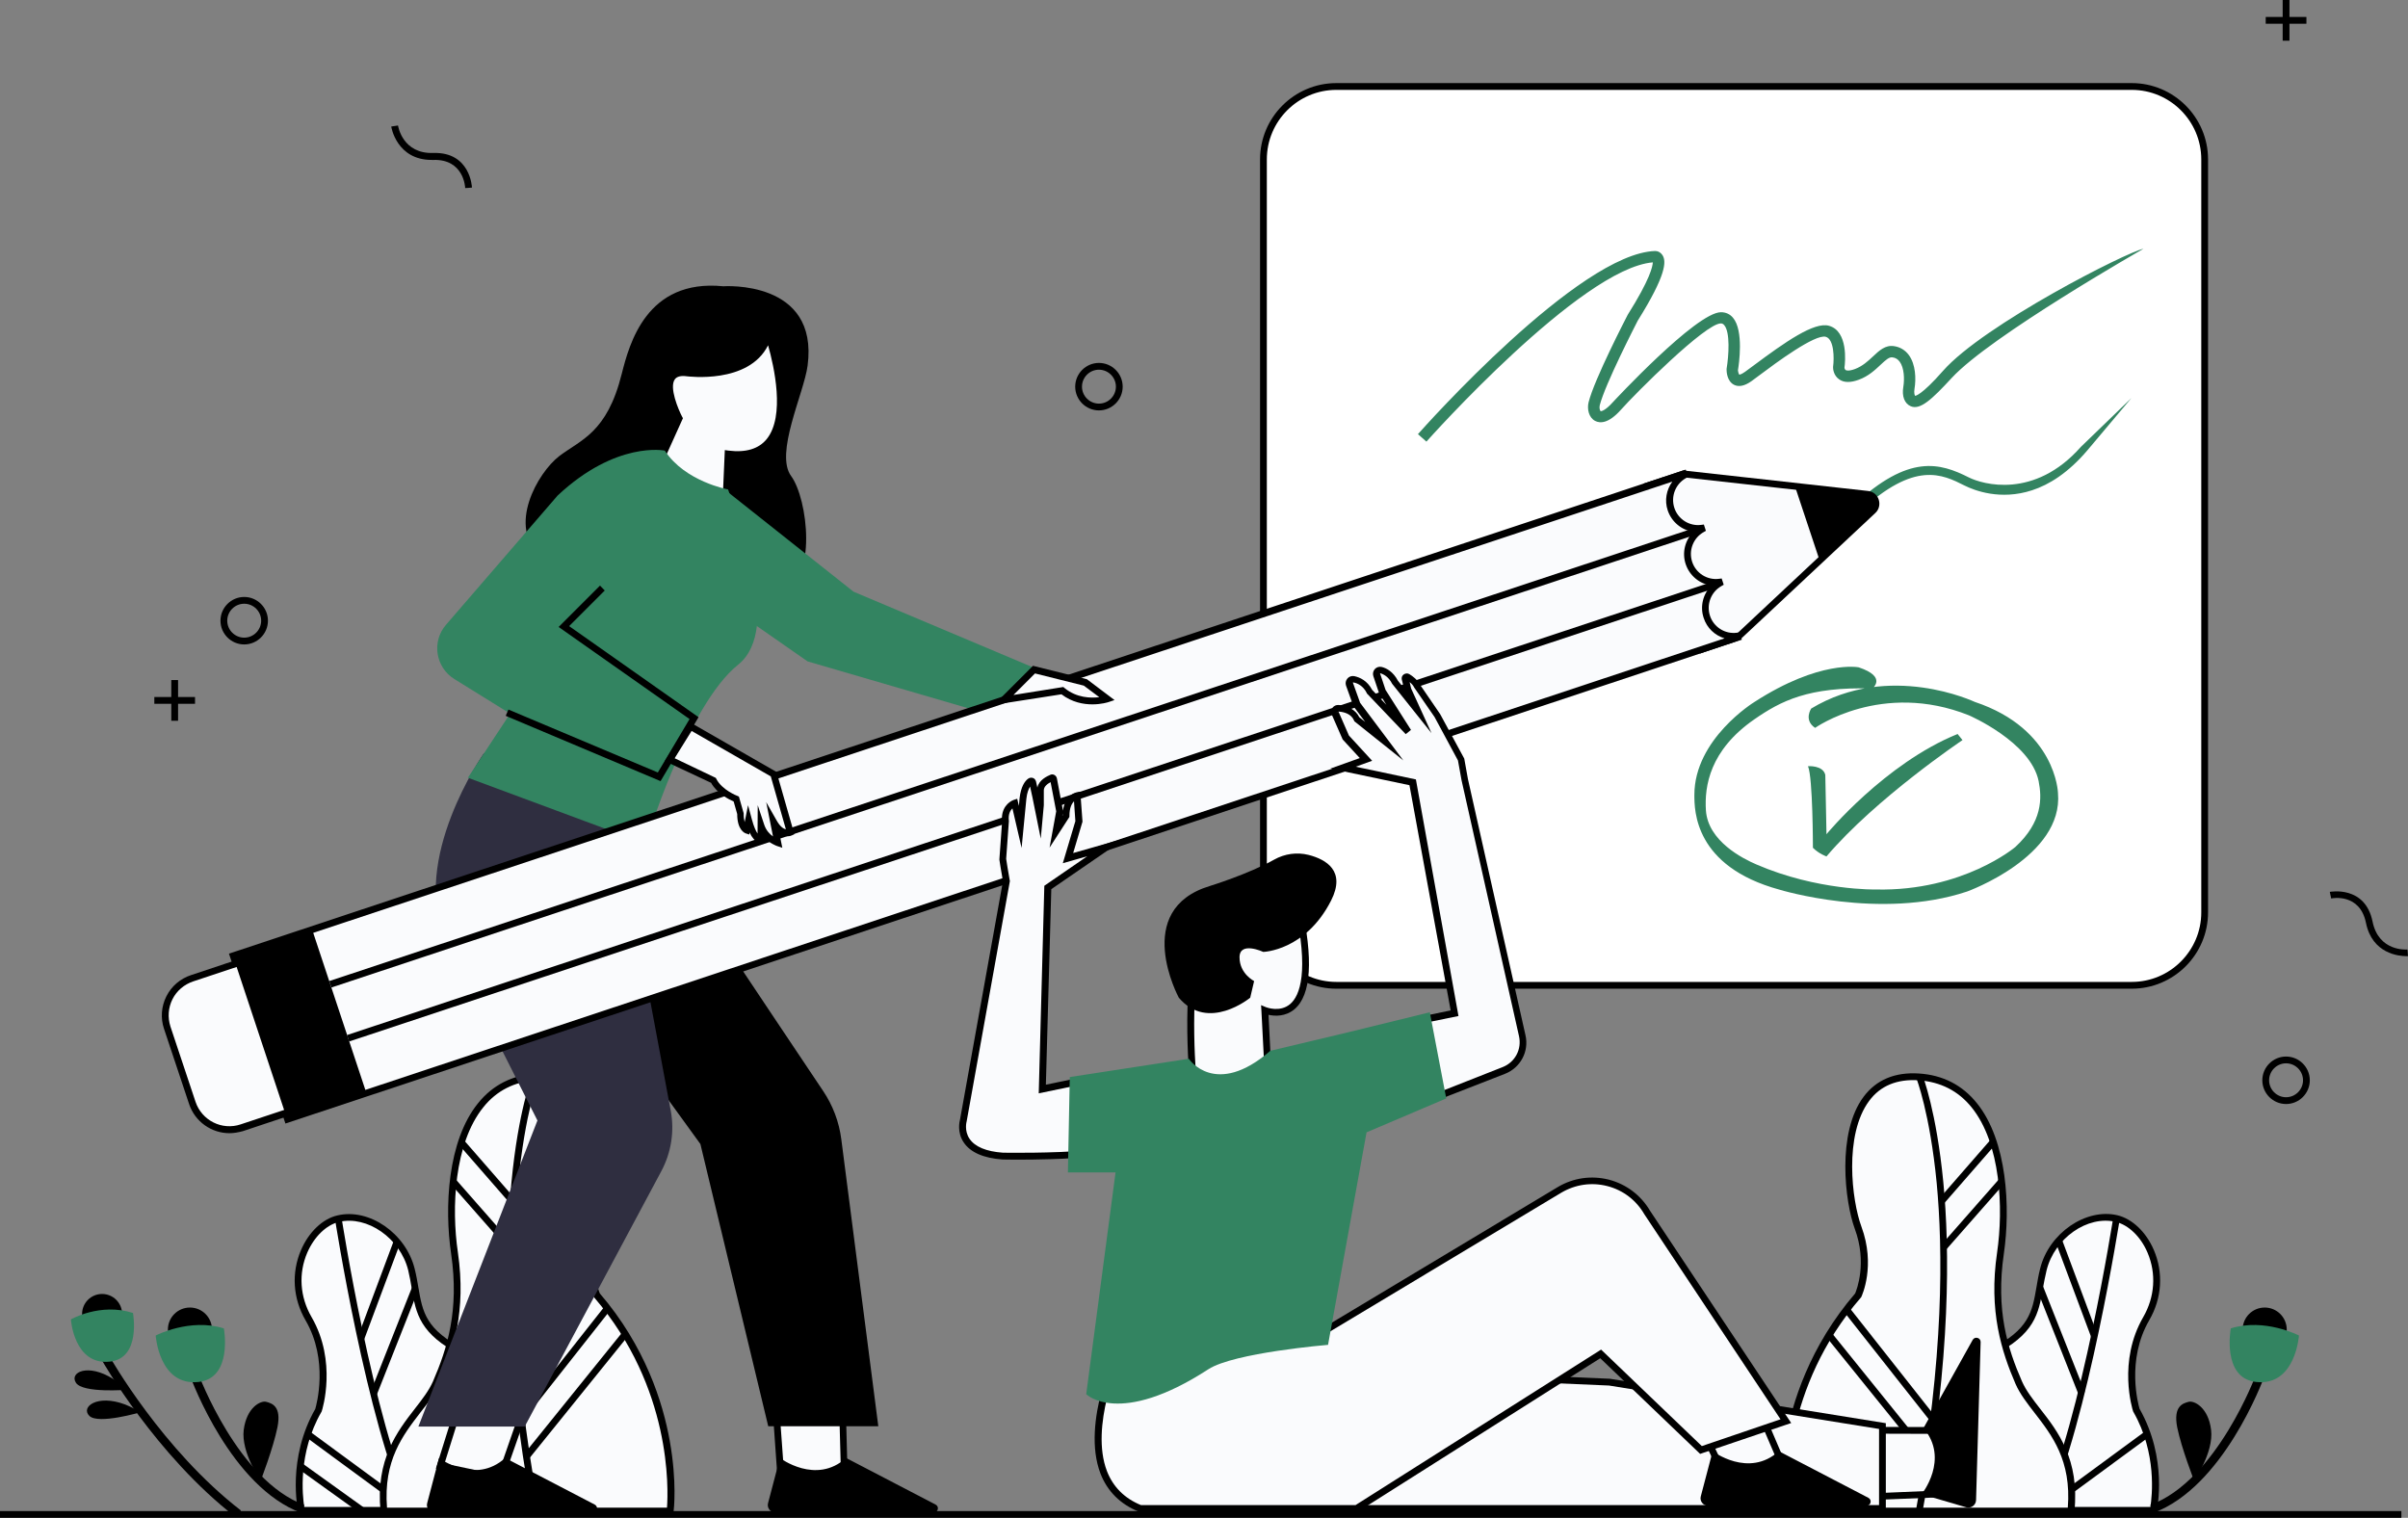 <svg xmlns="http://www.w3.org/2000/svg" xmlns:xlink="http://www.w3.org/1999/xlink" id="Calque_2_00000161617418175621394930000010942648696531260597_" x="0px" y="0px" viewBox="0 0 1419.9 895" style="enable-background:new 0 0 1419.9 895;" xml:space="preserve"><rect x="0" y="0" width="1419.9" height="895" fill="#808080" stroke="none"/><style type="text/css">	.st0{fill:#FFFFFF;}	.st1{fill:#338461;}	.st2{fill:#FAFBFD;}	.st3{fill:#2F2E40;}</style><g id="Calque_1-2">	<g id="Environment">		<polygon points="115,411 105,411 105,401 101,401 101,411 91,411 91,415 101,415 101,425 105,425 105,415 115,415   "></polygon>		<polygon points="1360,10 1350,10 1350,0 1346,0 1346,10 1336,10 1336,14 1346,14 1346,24 1350,24 1350,14 1360,14   "></polygon>		<path d="M144,380c-7.7,0-14-6.3-14-14s6.3-14,14-14s14,6.3,14,14S151.7,380,144,380z M144,356c-5.5,0-10,4.5-10,10s4.5,10,10,10   s10-4.5,10-10S149.5,356,144,356z"></path>		<path d="M1348,651c-7.7,0-14-6.3-14-14s6.3-14,14-14s14,6.3,14,14S1355.7,651,1348,651z M1348,627c-5.5,0-10,4.5-10,10   s4.5,10,10,10s10-4.5,10-10S1353.5,627,1348,627z"></path>		<path d="M648,242c-7.7,0-14-6.3-14-14s6.3-14,14-14s14,6.3,14,14S655.7,242,648,242z M648,218c-5.5,0-10,4.5-10,10s4.5,10,10,10   s10-4.5,10-10S653.5,218,648,218z"></path>		<path d="M1418.9,563.8c-4.2,0-20.1-1.3-23.8-19.7c-3.6-17.5-19.8-14.5-20.5-14.3l-0.8-3.9c0.2,0,20.8-4,25.2,17.5   c3.6,17.8,19.9,16.5,20.6,16.5l0.3,4C1420,563.8,1419.6,563.8,1418.9,563.8L1418.9,563.8z"></path>		<path d="M274.3,110.9c0-0.7-0.9-17.1-18.7-16.6c-0.4,0-0.7,0-1.1,0c-20.6,0-23.8-19.4-23.8-19.7l4-0.6c0.1,0.7,2.8,16.8,20.8,16.2   c21.9-0.7,22.8,20.2,22.8,20.4C278.3,110.7,274.3,110.9,274.3,110.9z"></path>	</g>	<g id="Whiteboard">		<path class="st0" d="M788,51h469c23.7,0,43,19.3,43,43v444c0,23.7-19.3,43-43,43H788c-23.7,0-43-19.3-43-43V94   C745,70.3,764.3,51,788,51z"></path>		<path d="M1257,583H788c-24.8,0-45-20.2-45-45V94c0-24.8,20.2-45,45-45h469c24.8,0,45,20.2,45,45v444   C1302,562.8,1281.8,583,1257,583z M788,53c-22.6,0-41,18.4-41,41v444c0,22.6,18.4,41,41,41h469c22.6,0,41-18.4,41-41V94   c0-22.6-18.4-41-41-41H788z"></path>		<path class="st1" d="M1198.2,289.1c-18.6,6.1-34,0.1-39.8-2.8c-13.1-6.6-29.3-14.8-61.7,15.3c-25.9,24.1-39.5,24.9-53,18.4   c-16.4-7.9-47-22.7-75,8.4c-28.8,32-49,30.6-85.5,28.1l-2.8-0.2c-36.8-2.5-94.1,63.9-94.1,63.9c2.2-2.9,54.9-71.9,94.5-69.2   l2.8,0.2c36,2.5,54.1,3.7,81.2-26.4c30.7-34,64.8-17.5,81.3-9.6c9.8,4.7,20.8,7,47.1-17.5c32.4-30.1,50.6-24.8,67.7-16.2   c8.1,4.1,38.7,13,66.1-18l29.8-28.8l-26.1,31C1219.5,278.8,1208.4,285.8,1198.2,289.1L1198.2,289.1z"></path>		<path class="st1" d="M841.1,260.4l-5-4.4C840,251.6,931.1,149.4,976,148l0,0c1.4,0,3.3,0.7,4.5,2.8c1.9,3.4,2.3,11-14.8,38.3   c-1.2,2.4-19.2,37.3-22.4,49.9c-0.4,1.7,0.2,3.2,0.5,3.4c0.3,0.2,2.7-0.2,7.1-5.1c0.5-0.5,49.3-53.2,63.9-53.2   c2.8,0,5.3,1.1,7.1,3.3c6.4,7.6,3.5,27.4,2.9,30.9c0.1,1.1,0.5,2.4,0.8,2.6c0,0,0.9,0.1,3.3-1.6c1.4-1,3.2-2.3,5.3-3.9   c18.4-13.7,35.6-25.8,44.3-23.3c11.3,3.2,9.6,21.3,9.1,24.7c0,0.3,0.2,1,0.7,1.4c0.3,0.2,1.7,0.8,5.5-0.6   c4.5-1.7,7.7-4.7,10.6-7.4c3.6-3.4,7.3-6.9,12.4-6.1c3.6,0.5,6.7,2.4,8.8,5.3c4,5.5,4.3,13.9,3.3,19.9c-0.4,2.4,0.1,3.9,0.4,4.1   c0,0,3.5,0,16.4-14.7c24-27.3,109.1-70.5,118.2-72c0,0-90.2,51.4-113,76.1c-11.8,12.8-18.7,19.2-24.3,16.7   c-3.6-1.6-5.2-5.9-4.3-11.3c0.8-4.8,0.5-11.3-2.1-14.9c-1.1-1.5-2.5-2.4-4.4-2.6s-3.8,1.5-6.9,4.4c-3.2,3-7.1,6.7-12.8,8.8   c-4.9,1.8-8.8,1.8-11.6-0.2c-3.5-2.4-3.6-6.5-3.6-6.9l0-0.5c0.7-5.2,0.6-16.3-4.3-17.7c-6.3-1.8-29.7,15.6-38.5,22.2   c-2.1,1.6-4,3-5.4,4c-4,2.8-7.4,3.5-10.2,2.1c-4.3-2.2-4.4-8.1-4.4-8.8l0-0.6c1.3-7.8,2.2-21.6-1.4-25.8c-0.6-0.7-1.2-1-2-1   c-9.1,0-50.3,41.2-58.9,50.9c-7.3,8.2-12.3,8.1-15.2,6.6c-3.8-2-4.8-7-3.9-10.9c3.4-13.7,22.2-49.9,23-51.5l0.1-0.2   c13.3-21.1,14.7-28.6,14.8-30.9C932.1,158.3,842,259.4,841.1,260.4L841.1,260.4z"></path>		<path class="st1" d="M1068,417.8c0,0-4.6,6.8,2.3,11.4c0,0,39.3-27.9,90.7-7.4c0,0,36.4,15.7,41.1,38.8c2,10.1,2.3,24-13.7,38.8   c0,0-30.8,26.2-82.1,25.1c0,0-34.7,0.8-70.7-14.8c-7.9-3.4-28.5-13.7-29.7-31.9c-0.9-14.3,2.3-35.4,28.5-53.6   c15.6-10.8,31.9-19.4,69.6-18.2c0,0,9.1-6.8-8-12.5c0,0-22.8-4.6-61.6,20.5c0,0-35.3,21.7-35.3,54.7c0,9.2,0,42.2,50.2,55.9   c0,0,59.3,18.2,110.6,1.1c0,0,57-20.5,53.6-58.2c0,0-1.1-37.6-49-53.6C1164.3,413.9,1114.2,389.9,1068,417.8L1068,417.8z"></path>		<path class="st1" d="M1066.1,451.8c0,0,8.8-0.7,10.2,5.1l0.7,35c0,0,34.3-41.6,77.3-59.1l2.9,3.6c0,0-51.1,34.3-80.2,68.6   c0,0-4.4-1.5-8-5.1C1069,500,1069,458.4,1066.1,451.8z"></path>	</g>	<g id="Plant">		<path class="st2" d="M177.8,890.6c0,0-6.6-29.9,10-59c0,0,9.1-28.3-5.8-54s0-54.8,17.4-59c17.4-4.2,38.2,10,43.2,29.9   s0.8,34.1,30.8,49c29.9,15,28.7,93.1,28.7,93.1L177.8,890.6L177.8,890.6z"></path>		<path d="M304,892.6H176.2l-0.4-1.6c-0.3-1.2-6.6-30.9,10.1-60.2c0.7-2.4,8-28.6-5.7-52.2c-7.5-12.9-8.5-28-2.7-41.5   c4.5-10.5,12.7-18.4,21.4-20.4c18.7-4.5,40.4,10.5,45.6,31.4c1,3.9,1.6,7.6,2.2,11.1c2.5,14.5,4.3,25,27.5,36.6   c30.7,15.3,29.8,91.7,29.8,94.9L304,892.6L304,892.6z M179.4,888.6H300c-0.1-12.1-1.7-76.4-27.6-89.3c-25-12.5-27.2-25-29.6-39.5   c-0.6-3.5-1.2-7-2.1-10.8c-4.7-18.9-24.2-32.4-40.8-28.5c-7.5,1.8-14.6,8.7-18.7,18.1c-5.3,12.3-4.4,26.1,2.5,38   c15.2,26.2,6.4,54.5,6,55.6l-0.2,0.4C175.5,856.9,178.4,882.1,179.4,888.6L179.4,888.6z"></path>		<path d="M240.8,891.8C216,837.8,197.6,719.2,197.4,718l3.9-0.6c0.2,1.2,18.5,119.2,43.1,172.8L240.8,891.8L240.8,891.8z"></path>		<circle cx="112" cy="784" r="13"></circle>		<path d="M177.7,892.1c-41.3-15.2-64.5-77.8-65.5-80.5l4.7-1.7c0.2,0.6,23.4,63.1,62.5,77.5L177.7,892.1L177.7,892.1z"></path>		<rect x="192.9" y="758.4" transform="matrix(0.35 -0.937 0.937 0.35 -567.21 703.877)" width="60.9" height="4"></rect>		<rect x="199.1" y="788.4" transform="matrix(0.368 -0.93 0.93 0.368 -588.04 716.042)" width="66.8" height="4"></rect>		<path class="st1" d="M91.8,787.5c0,0,20.2-10.5,40.2-4.2c0,0,5.5,29.4-15,31.6C93.8,817.4,91.8,787.5,91.8,787.5L91.8,787.5z"></path>		<circle cx="60.2" cy="774.8" r="11.8"></circle>		<path d="M153.7,873.1c0,0-11.6-16.6-10-29.9c1.7-13.3,10-17.5,13.3-16.6s9.1,2.5,6.6,15C161.1,854,153.7,873.1,153.7,873.1   L153.7,873.1z"></path>		<rect x="210.2" y="830.1" transform="matrix(0.592 -0.806 0.806 0.592 -613.248 525.27)" width="4" height="76.5"></rect>		<rect x="193.3" y="855.1" transform="matrix(0.583 -0.812 0.812 0.583 -631.417 524.338)" width="4" height="44.8"></rect>		<path class="st2" d="M351.9,763.8c0,0-8.3-17.5,0-39.9s14.1-92.2-35.7-88.9s-53.2,69.8-48.2,103.9c5,34.1-2.5,57.3-10.8,76.5   c-8.3,19.1-34.9,33.2-30.8,75.6h168.7C395.1,891,403.4,823.7,351.9,763.8L351.9,763.8z"></path>		<path d="M396.9,893H224.6l-0.2-1.8c-3-30.6,9.9-47.2,20.2-60.5c4.3-5.5,8.3-10.7,10.7-16.1c8.4-19.4,15.6-41.9,10.7-75.4   c-4-27-2.2-66.4,15.9-88.7c8.6-10.7,20.1-16.5,34.2-17.5c14.1-0.9,25.1,3.7,32.6,13.7c15.9,21.3,11.1,61.9,5.2,77.9   c-7.4,20.1-1.1,36-0.2,38.1c26.8,31.2,37.2,64.4,41.2,86.8c4.4,24.3,2.4,41,2.3,41.7L396.9,893L396.9,893z M228.2,889h165.1   c0.8-10.9,2.8-70.7-42.9-123.9l-0.2-0.2l-0.1-0.2c-0.4-0.7-8.6-18.5-0.1-41.5c5.7-15.3,10.3-54.1-4.6-74.2   c-6.6-8.9-16.4-12.9-29.1-12.1c-12.9,0.9-23.5,6.2-31.3,16c-17.2,21.3-18.9,59.4-15,85.6c5,34.5-2.7,58.6-11,77.5   c-2.6,5.9-6.7,11.3-11.2,17C237.6,846.3,226,861.1,228.2,889L228.2,889z"></path>		<path d="M74.9,819.5c0,0-26,2.1-30.1-4.1s7.1-11.7,21.9-2.3C68.9,814.3,74.9,819.5,74.9,819.5L74.9,819.5z"></path>		<path d="M83,832.7c0,0-25,7.4-30.3,2.2s4.5-12.9,20.9-6.8C75.9,828.9,83,832.6,83,832.7L83,832.7z"></path>		<path d="M139,894.6c-47.2-36.5-78.6-92-78.9-92.5l4.4-2.4c0.3,0.5,31.2,55.2,77.6,91L139,894.6L139,894.6z"></path>		<path d="M313.8,891c-16.8-90.4-15.9-155.4-12.2-194c4-42,12-62.2,12.3-63.1l3.7,1.5c-0.1,0.2-8.1,20.8-12,62.2   c-3.7,38.3-4.5,102.8,12.2,192.6L313.8,891L313.8,891z"></path>		<rect x="285.4" y="667.8" transform="matrix(0.754 -0.657 0.657 0.754 -383.354 358.966)" width="4" height="46.5"></rect>		<path class="st1" d="M41.8,778c0,0,17.2-10,36.6-3.8c0,0,5,26.7-13.6,28.7C43.6,805.2,41.8,778,41.8,778L41.8,778z"></path>		<rect x="282.3" y="690.4" transform="matrix(0.751 -0.66 0.66 0.751 -402.035 365.781)" width="4" height="51.7"></rect>		<rect x="291.6" y="802.1" transform="matrix(0.619 -0.785 0.785 0.619 -504.687 567.487)" width="82.4" height="4"></rect>		<rect x="293.1" y="821.1" transform="matrix(0.628 -0.778 0.778 0.628 -514.08 570.045)" width="92.9" height="4"></rect>	</g>	<g id="Plant-2">		<path class="st2" d="M1269.7,890.6c0,0,6.7-29.9-10-59c0,0-9.1-28.3,5.8-54s0-54.8-17.4-59c-17.4-4.2-38.2,10-43.2,29.9   s-0.8,34.1-30.8,49c-29.9,15-28.7,93.1-28.7,93.1L1269.7,890.6L1269.7,890.6z"></path>		<path d="M1271.3,892.6h-127.8l0-2c-0.1-3.2-0.9-79.6,29.8-94.9c23.2-11.6,25-22.1,27.5-36.6c0.6-3.5,1.2-7.2,2.2-11.1   c5.2-20.9,27-35.8,45.6-31.4c8.7,2.1,16.9,9.9,21.4,20.4c5.8,13.5,4.8,28.6-2.7,41.5c-13.7,23.7-6.4,49.8-5.7,52.2   c16.7,29.4,10.4,59,10.1,60.2L1271.3,892.6L1271.3,892.6z M1147.4,888.6H1268c1-6.5,3.9-31.7-10-56l-0.2-0.4   c-0.4-1.2-9.2-29.4,6-55.6c6.8-11.8,7.8-25.6,2.5-38c-4-9.4-11.2-16.3-18.7-18.1c-16.7-4-36.1,9.6-40.8,28.5   c-0.9,3.8-1.6,7.4-2.2,10.8c-2.5,14.5-4.6,27-29.7,39.5C1149.1,812.2,1147.5,876.5,1147.4,888.6L1147.4,888.6z"></path>		<path d="M1206.7,891.8l-3.6-1.7c24.5-53.6,42.9-171.6,43.1-172.8l3.9,0.6C1249.8,719.2,1231.4,837.8,1206.7,891.8L1206.7,891.8z"></path>		<circle cx="1335.4" cy="784" r="13"></circle>		<path d="M1269.7,892.1l-1.7-4.7c39.2-14.4,62.3-76.8,62.5-77.5l4.7,1.7C1334.2,814.3,1311,876.9,1269.7,892.1L1269.7,892.1z"></path>		<rect x="1222.1" y="729.9" transform="matrix(0.937 -0.35 0.35 0.937 -188.568 475.86)" width="4" height="60.8"></rect>		<rect x="1212.9" y="757.2" transform="matrix(0.93 -0.368 0.368 0.93 -205.611 502.262)" width="4" height="66.8"></rect>		<path class="st1" d="M1355.6,787.5c0,0-20.2-10.5-40.2-4.2c0,0-5.5,29.4,15,31.6C1353.6,817.4,1355.6,787.5,1355.6,787.5   L1355.6,787.5z"></path>		<path d="M1293.8,873.1c0,0,11.6-16.6,10-29.9s-10-17.5-13.3-16.6s-9.1,2.5-6.7,15C1286.3,854,1293.8,873.1,1293.8,873.1   L1293.8,873.1z"></path>		<rect x="1197" y="866.4" transform="matrix(0.806 -0.592 0.592 0.806 -274.407 899.565)" width="76.5" height="4"></rect>		<path class="st2" d="M1095.5,763.8c0,0,8.3-17.5,0-39.9s-14.1-92.2,35.7-88.9s53.2,69.8,48.2,103.9c-5,34.1,2.5,57.3,10.8,76.5   c8.3,19.1,34.9,33.2,30.8,75.6h-168.7C1052.3,891,1044,823.7,1095.5,763.8L1095.5,763.8z"></path>		<path d="M1222.9,893h-172.3l-0.2-1.8c-0.1-0.7-2.1-17.4,2.3-41.7c4-22.4,14.4-55.6,41.2-86.8c0.9-2.1,7.2-18.1-0.2-38.1   c-5.9-16-10.7-56.7,5.2-77.9c7.5-10,18.4-14.6,32.6-13.7c14.1,0.9,25.6,6.8,34.2,17.5c18,22.3,19.8,61.7,15.9,88.7   c-4.9,33.4,2.2,56,10.7,75.4c2.4,5.4,6.4,10.6,10.7,16.1c10.4,13.3,23.3,29.9,20.2,60.5L1222.9,893L1222.9,893z M1054.2,889h165.1   c2.2-27.9-9.4-42.7-19.6-55.9c-4.4-5.7-8.6-11.1-11.2-17c-8.2-19-16-43-10.9-77.5c3.8-26.2,2.2-64.3-15-85.6   c-7.9-9.8-18.4-15.1-31.3-16c-12.7-0.8-22.5,3.2-29.1,12.1c-15,20.1-10.3,58.8-4.6,74.2c8.5,23,0.3,40.7-0.1,41.5l-0.1,0.2   l-0.2,0.2C1051.3,818.3,1053.4,878.1,1054.2,889L1054.2,889z"></path>		<path d="M1133.7,891l-3.9-0.7c16.7-89.8,15.8-154.3,12.2-192.6c-4-41.5-12-62-12.1-62.2l3.7-1.5c0.3,0.8,8.2,21.1,12.3,63.1   C1149.6,735.6,1150.5,800.6,1133.7,891L1133.7,891z"></path>		<rect x="1136.8" y="689.1" transform="matrix(0.657 -0.754 0.754 0.657 -123.158 1111.427)" width="46.5" height="4"></rect>		<rect x="1137.3" y="714.3" transform="matrix(0.66 -0.751 0.751 0.66 -142.73 1117.158)" width="51.7" height="4"></rect>		<rect x="1112.6" y="762.8" transform="matrix(0.785 -0.619 0.619 0.785 -258.438 863.146)" width="4" height="82.4"></rect>		<rect x="1105.8" y="776.5" transform="matrix(0.778 -0.628 0.628 0.778 -271.089 878.649)" width="4" height="92.9"></rect>	</g>	<g id="Woman">		<polygon class="st2" points="307.9,834.5 294.9,871.9 259.5,864.5 268.9,834.5   "></polygon>		<path d="M296.2,874.2l-39.2-8.2l10.5-33.5h43.3L296.2,874.2L296.2,874.2z M262.1,863l31.5,6.6l11.5-33.1h-34.7L262.1,863   L262.1,863z"></path>		<path d="M258.9,859.7c0,0,21.2,16.1,39,0l52.8,27.5c2.3,1.2,1.5,4.7-1.2,4.7h-93.3c-2.9,0-5.1-2.8-4.3-5.6L258.9,859.7   L258.9,859.7z"></path>		<polygon class="st2" points="496.9,834.5 497.9,871.9 460.5,871.5 457.9,834.5   "></polygon>		<path d="M499.9,873.9l-41.3-0.5l-2.9-41h43.1L499.9,873.9L499.9,873.9z M462.4,869.5l33.5,0.4l-0.9-33.4H460L462.4,869.5   L462.4,869.5z"></path>		<path d="M459.9,859.7c0,0,21.2,16.1,39,0l52.8,27.5c2.3,1.2,1.5,4.7-1.2,4.7h-93.3c-2.9,0-5.1-2.8-4.3-5.6L459.9,859.7   L459.9,859.7z"></path>		<path d="M466.5,280.7c-9.8-13.3,7.5-48.7,9.7-65c6.8-51-49.7-46.9-49.7-46.9c-45.3-4.5-55.4,34-59.9,51.7   c-8.7,34.9-24.2,38.8-36.9,48.5c-12.6,9.7-31,41.7-10.7,59.2c9.3,8,122.7,27.6,141.6,21.3C482.3,342.4,476.3,294,466.5,280.7   L466.5,280.7z"></path>		<path class="st2" d="M380.9,290.2l19.6-43.5c0,0-15.4-29.5,4.9-26.7c0,0,40,5.6,47.7-22.4c0,0,26.7,76.5-23.9,70.2l-1.4,32.3   L380.9,290.2L380.9,290.2z"></path>		<path d="M429.8,302.5L378,291.6l20.3-44.9c-2-4-8.5-18.3-3.6-25.3c2.1-3,5.8-4.1,11-3.4c0.4,0.1,38.4,5,45.5-21l1.7-6.2l2.1,6.1   c0.6,1.9,15.6,45.5,0.2,64.6c-5.3,6.5-13.3,9.3-24.1,8.5L429.8,302.5L429.8,302.5z M383.7,288.7l42.3,8.8l1.4-32.1l2.1,0.3   c10.3,1.3,17.9-1,22.6-6.8c11-13.6,4.3-43,0.8-55.3c-11.5,23.1-47.4,18.3-47.8,18.3c-3.6-0.5-6,0.1-7.2,1.8   c-3.4,4.8,2.1,17.8,4.3,22l0.5,0.9L383.7,288.7L383.7,288.7z"></path>		<polygon class="st1" points="428.7,356.9 476.2,390 599.3,425.9 626.4,400.8 503.3,348.9 429,290   "></polygon>		<path d="M372,472.6c0.9,2.7,85.5,129.1,113.3,170.6c5.8,8.6,9.5,18.4,10.8,28.7l21.8,169.1H453l-40-166.4L305,525.6   c0,0-22.7-32.4,17.3-73.5L372,472.6L372,472.6z"></path>		<path class="st3" d="M285.3,444.2c0,0-44,63-22.4,109.5l54,107l-70.2,180.5h62.7L390,690.5c5.8-10.9,7.8-23.5,5.5-35.6   l-32.2-172.5L285.3,444.2L285.3,444.2z"></path>		<path class="st1" d="M429.3,288.6c0,0-25.4-4.6-37.3-22.9c0,0-28.6-5.9-63.2,26.5l-65.8,76.2c-8.6,9.9-6.2,25.1,4.9,32l32.9,20.4   l-24.9,37.8l104.8,38.9c0,0,24.4-81.5,54.6-105.6C462.1,370.4,434.1,303.2,429.3,288.6L429.3,288.6z"></path>		<path class="st2" d="M971.5,286.5l21.2-7l65.6,7.3l43,4.8c4.7,0.5,6.7,6.4,3.2,9.6l-31.6,29.5l-48.2,45.1l-21.2,7L971.5,286.5   L971.5,286.5z"></path>		<path d="M1002.3,385.4L969,285.2l23.5-7.8l109,12.1c3,0.3,5.4,2.3,6.3,5.1c0.9,2.8,0.2,5.9-2,7.9l-80.1,75L1002.3,385.4   L1002.3,385.4z M974.1,287.7l30.8,92.6l18.9-6.3l79.4-74.4c1-1,1.4-2.4,0.9-3.7c-0.4-1.4-1.6-2.3-3-2.4l-108.1-12L974.1,287.7   L974.1,287.7z"></path>		<path class="st2" d="M137.5,563.6l855.2-284.2l0.3,0.8c-6.8,3.9-10.2,12.1-7.6,19.9c2.6,7.7,10.2,12.3,18,11.3l0.2,0.6   c-6.8,3.9-10.2,12.1-7.6,19.9c2.6,7.7,10.2,12.3,18,11.3l0.2,0.6c-6.8,3.9-10.2,12.1-7.6,19.9c2.6,7.7,10.2,12.3,18,11.3l0.3,0.8   L169.5,660L137.5,563.6L137.5,563.6z"></path>		<path d="M168.3,662.5L135,562.3l1.9-0.6L994,276.9l1.4,4.3L994,282c-6.1,3.5-8.9,10.8-6.7,17.5c2.2,6.7,8.9,10.9,15.8,10l1.6-0.2   l1.2,3.7l-1.4,0.8c-6.1,3.5-8.9,10.8-6.7,17.5c2.2,6.7,8.9,10.9,15.8,10l1.6-0.2l1.2,3.7l-1.4,0.8c-6.1,3.5-8.9,10.8-6.7,17.5   c2.2,6.7,8.9,10.9,15.8,10l1.6-0.2l1.4,4.3l-1.9,0.6L168.3,662.5z M140,564.9l30.8,92.6l846.1-281.1c-5.7-1.7-10.4-6.1-12.3-12   c-2.3-6.8-0.4-14.2,4.5-19.1c-6.9-1-12.8-5.8-15.1-12.6c-2.3-6.8-0.4-14.2,4.5-19.1c-6.9-1-12.8-5.8-15.1-12.6   c-2-5.9-0.8-12.2,2.7-17L140,564.9L140,564.9z"></path>		<path d="M1058.4,286.7l43,4.8c4.7,0.5,6.7,6.4,3.2,9.6l-31.6,29.5L1058.4,286.7L1058.4,286.7z"></path>		<path class="st2" d="M176,653.8L142.5,665c-12.1,4-25.1-2.5-29.1-14.6l-14.8-44.4c-4-12.1,2.5-25.1,14.6-29.1l33.5-11.1L176,653.8   L176,653.8z"></path>		<path d="M135.3,668.2c-10.5,0-20.3-6.7-23.8-17.2l-14.8-44.4c-2.1-6.3-1.6-13.1,1.4-19.1s8.2-10.4,14.5-12.5l35.4-11.8l30.6,92   l-35.4,11.8C140.6,667.7,137.9,668.2,135.3,668.2L135.3,668.2z M145.5,568.2l-31.6,10.5c-5.3,1.8-9.7,5.5-12.2,10.5   c-2.5,5-2.9,10.7-1.2,16.1l14.8,44.4c3.7,11,15.6,17,26.6,13.3l31.6-10.5L145.5,568.2z"></path>		<rect x="152.3" y="553.3" transform="matrix(0.949 -0.315 0.315 0.949 -181.441 86.58)" width="49.2" height="101.6"></rect>		<rect x="183.7" y="475.9" transform="matrix(0.949 -0.315 0.315 0.949 -119.61 216.563)" width="851.5" height="4"></rect>		<rect x="173.2" y="444.1" transform="matrix(0.949 -0.315 0.315 0.949 -110.125 211.613)" width="851.5" height="4"></rect>		<path class="st2" d="M609.7,394.8l30.3,7.6l13,9.7c0,0-14.6,4.9-26.5-4.9l-34.6,5.4L609.7,394.8L609.7,394.8z"></path>		<path d="M586.1,415.6l23-23l31.8,7.9l16.3,12.3l-3.6,1.2c-0.6,0.2-15.2,4.9-27.7-4.6L586.1,415.6L586.1,415.6z M627,405.1l0.7,0.6   c7.2,5.9,15.6,6,20.5,5.4l-9.1-6.8l-28.8-7.2l-12.7,12.7L627,405.1L627,405.1z"></path>		<path class="st2" d="M407.2,428.3l49,28.2l9.8,34.3c0,0-4.9,2.5-9.8-6.1l2.5,12.2c0,0-7.4-2.5-9.8-9.8v7.4c0,0-3.7,2.5-7.4-11   l-1.2,6.1c0,0-3.7-1.2-3.7-9.8l-2.5-8.6c0,0-9.8-3.7-13.5-11l-25.7-12.2L407.2,428.3L407.2,428.3z"></path>		<path d="M461.3,499.9l-3.3-1.1c-0.2-0.1-3.9-1.4-7.2-4.7v1.4l-0.9,0.6c-0.7,0.5-1.9,0.8-3.2,0.2c-1.7-0.6-3.3-2.4-4.7-5.4   l-0.2,1.2l-2.1-0.7c-0.5-0.2-5-1.9-5-11.4l-2.1-7.4c-2.6-1.1-9.8-4.7-13.3-11L392,448.8l14.5-23.1l51.4,29.5l10.5,36.7l-1.5,0.7   c-0.2,0.1-3.4,1.6-7.3-1L461.3,499.9L461.3,499.9z M446.8,474.8l3.9,11.7c1.1,3.2,3.2,5.4,5.1,6.7l-4-20.2l6.1,10.7   c2.1,3.8,4.1,5,5.5,5.3l-8.9-31.2L407.8,431l-10,16.1l24.3,11.6l0.3,0.6c3.3,6.5,12.3,10,12.4,10l0.9,0.4l2.8,9.8v0.3   c0,2.2,0.3,3.8,0.6,5l2-10l2.2,8.2c1.3,4.8,2.5,7.2,3.4,8.5L446.8,474.8L446.8,474.8z"></path>		<polygon points="389.5,460.6 298.2,422.1 299.8,418.4 387.9,455.5 406.6,424 329.4,369.7 353.8,345.3 356.6,348.2 335.6,369.2    411.9,422.9   "></polygon>	</g>	<g id="Man">		<polygon class="st2" points="1109,843.4 1146.4,843.5 1144.9,880.8 1107.9,882.3   "></polygon>		<path d="M1105.8,884.4l1.2-43l41.4,0.1l-1.7,41.3L1105.8,884.4L1105.8,884.4z M1111,845.4l-1,34.9l33.1-1.4l1.3-33.4L1111,845.4   L1111,845.4z"></path>		<path d="M1133.1,881.1c0,0,16.7-20.7,1.1-39l29-52c1.3-2.3,4.8-1.3,4.7,1.3l-2.7,93.2c-0.1,2.9-2.9,5-5.8,4.2L1133.1,881.1   L1133.1,881.1z"></path>		<polygon class="st2" points="772.9,807.4 949,814.9 1110,840.9 1110,889.5 773.4,889.5   "></polygon>		<path d="M1112,891.5H771.4l-0.6-86.2l178.5,7.7l162.7,26.2V891.5z M775.4,887.5H1108v-44.9l-159.2-25.6l-173.9-7.5L775.4,887.5   L775.4,887.5z"></path>		<polygon class="st2" points="1036.9,830.5 1052.9,867.9 1015.5,867.5 997.9,830.5   "></polygon>		<path d="M1055.9,869.9l-41.7-0.5l-19.5-41h43.5L1055.9,869.9z M1016.8,865.5l33.1,0.4l-14.3-33.4h-34.5L1016.8,865.5L1016.8,865.5   z"></path>		<path d="M1009.9,855.7c0,0,21.2,16.1,39,0l52.8,27.5c2.3,1.2,1.5,4.7-1.2,4.7h-93.3c-2.9,0-5.1-2.8-4.3-5.6L1009.9,855.7   L1009.9,855.7z"></path>		<path class="st2" d="M661.6,793.3c0,0-37.8,76.7,10.8,96.2h127.5l144-91.2L1003,855l50.1-17l-81.8-123   c-10.5-18.1-33.8-24.2-51.8-13.4l-140.2,84.1L661.6,793.3L661.6,793.3z"></path>		<path d="M800.5,891.5H672l-0.4-0.1c-11-4.4-18.6-12-22.7-22.5c-11.6-30.3,9.9-74.5,10.8-76.4l0.5-1l118.5-7.6l139.8-83.9   c9.2-5.5,19.9-7,30.2-4.4c10.3,2.7,18.9,9.2,24.3,18.4l83.2,125.1l-53.7,18.2l-58.9-56.4L800.5,891.5L800.5,891.5z M672.8,887.5   h126.5l144.8-91.7l59.4,56.9l46.4-15.8L969.6,716c-4.8-8.3-12.5-14.2-21.8-16.6c-9.3-2.4-18.9-1-27.2,3.9L780,787.7l-117.1,7.5   c-3.2,6.8-20.2,46-10.2,72.2C656.3,876.7,663,883.5,672.8,887.5L672.8,887.5z"></path>		<path class="st2" d="M645.9,635.8l-31.3,6.5l3.2-118.9l34.6-23.8l-22.7,6.5l6.5-21.6l-1.1-15.1c0,0-6.5,1.1-6.5,11.9l-5.9,9.2   l2.2-11.9l-3.6-19.1c-0.1-0.5-0.6-0.8-1.1-0.6c-2,0.8-6.7,3-6.7,7.3v8.6l-0.5,5.9l-2.2-10.8l-1.9-8.5c-0.2-0.7-0.9-0.9-1.5-0.5   c-1.4,1.1-3.5,3.7-4.2,10.1l-1.6,16.8l-3.2-14c0,0-6.5,2.2-5.4,10.8l-1.6,22.1c0,0,1.1,7.6,2.2,13l-25.4,141   c0,0-5.9,18.9,23.2,21.1c0,0,29.7,0.5,53.5-1.6L645.9,635.8L645.9,635.8z"></path>		<path d="M599.7,683.8c-5.1,0-8.3-0.1-8.5-0.1h-0.1c-11.2-0.8-18.9-4.2-22.8-10c-4.1-6-2.5-12.5-2.2-13.6l25.3-140.5   c-1-5.4-2.1-12.6-2.1-12.7l0-0.2l1.6-22.2c-0.9-8,4-11.8,6.8-12.8l2.1-0.7l1,4.2l0.4-4.5c0.8-6.9,3.1-10.1,5-11.5   c0.8-0.6,1.8-0.8,2.8-0.5s1.6,1.1,1.9,2.1l0.8,3.6c0.9-4.5,5.7-6.7,7.8-7.6c0.8-0.3,1.6-0.2,2.3,0.2c0.7,0.4,1.2,1.1,1.4,1.9   l3.6,19.1c1.2-9.5,7.7-10.7,8-10.8l2.2-0.4l1.3,17.7l-5.5,18.5l30.9-8.8l-43.8,30.1l-3.2,115.3l31.3-6.5l-1.2,48.6l-1.8,0.2   C629.1,683.6,610.3,683.8,599.7,683.8L599.7,683.8z M591.4,679.7c1.4,0,28.8,0.5,51.4-1.5l1-40l-31.3,6.5l3.3-122.4l25.3-17.4   l-14.4,4.1l7.4-24.8l-0.8-11.7c-1.3,1.3-2.7,3.8-2.7,8.6v0.6l-11.7,18.1l3.9-21.4l-3.3-17.2c-1.7,0.9-4,2.5-4,4.8v8.8l-1.8,19.7   l-4.9-24.3l-1.4-6.4c-0.8,1.3-1.8,3.5-2.2,7.3l-2.8,28.9l-5.4-23.3c-1.3,1.2-2.6,3.5-2.1,7.4l0,0.2l-1.6,22.1   c0.2,1.3,1.2,7.9,2.1,12.7l0.1,0.4L570,661.2c0,0-1.6,5.5,1.7,10.3C574.9,676.2,581.5,679,591.4,679.7L591.4,679.7z M626.6,479.7   l-0.2,1.3l0.2-0.3C626.6,480.4,626.6,480,626.6,479.7L626.6,479.7z"></path>		<path class="st2" d="M748,639c0-1.1-2.2-43.2-2.2-43.2s36.7,15.1,19.5-62.7c0,0-41.7-21.2-54.6,9.2c-13.5,31.9-7,96.7-7,96.7H748z   "></path>		<path d="M750,641h-48.1l-0.2-1.8c-0.3-2.7-6.4-65.7,7.2-97.7c3.3-7.7,8.6-13,15.8-15.6c17.7-6.5,40.5,5,41.5,5.4l0.8,0.4l0.2,0.9   c7.3,33.1,6,54.1-3.9,62.5c-5.4,4.5-11.7,4.1-15.3,3.3c0.5,9.9,2,39.5,2,40.5V641z M705.5,637h40.4c-0.3-7.1-1.6-31.1-2.1-41.1   l-0.2-3.2l2.9,1.2c0.3,0.1,8.2,3.2,14.2-1.8c5.9-5,11.2-19.1,2.8-57.6c-4.2-1.9-23.2-10.1-37.5-4.8c-6.2,2.2-10.7,6.8-13.5,13.4   C700.7,571.2,704.6,626.4,705.5,637L705.5,637z"></path>		<path class="st2" d="M826.3,603.9l31.3-6.5l-24.8-136.1l-41.1-8.6l13.5-4.9l-11.9-13l-6.3-14.3c-0.6-1.5,0.5-3.1,2.1-2.9   c3.5,0.3,8.6,1.6,10.7,6.5l16.2,13l-16.2-21.6l-4.3-11.9c-0.6-1.6,0.9-3.3,2.6-2.9c2.9,0.6,6.8,2.4,9.2,7.3l22.7,23.8L815,407.8   l-3.3-9.8c-0.5-1.6,0.9-3.2,2.6-2.8c2.5,0.7,5.9,2.5,8.3,7.2l13,16.2l-5.4-11.9l-1.6-6.5c-0.2-0.9,0.7-1.6,1.5-1.1   c1.8,1,4.2,2.9,5.5,5.5l11.9,17.3l14,25.9l2.2,11.9l33.9,151c1.9,8.6-2.7,17.3-10.8,20.5L835,651.5L826.3,603.9L826.3,603.9z"></path>		<path d="M833.5,654.2l-9.4-51.9l31.3-6.5L831.1,463l-46.6-9.8l17.3-6.2l-10.1-11l-6.4-14.6c-0.6-1.3-0.4-2.9,0.4-4   c0.8-1.2,2.2-1.8,3.7-1.7c5.8,0.5,10.1,3.1,12.1,7.2l3.5,2.8l-6.9-9.2l-4.4-12.2c-0.5-1.5-0.2-3,0.8-4.2c1-1.2,2.6-1.7,4.1-1.4   c3.2,0.7,7.6,2.6,10.5,8.1l8.4,8.8l-4.3-6.8l-3.4-10.1c-0.5-1.5-0.1-3.1,0.9-4.2c1-1.1,2.6-1.6,4.1-1.2c2.8,0.7,6.7,2.8,9.5,8.1   l3.6,4.5l-1.3-5.1c-0.3-1.2,0.1-2.4,1.1-3.1c1-0.7,2.3-0.8,3.3-0.2c2,1.2,4.7,3.2,6.3,6.2l11.9,17.4l14.2,26.2l2.2,12.2   l33.9,150.9c2.2,9.6-2.9,19.2-12.1,22.8L833.5,654.2L833.5,654.2z M828.7,605.5l7.9,43.2l49.5-19.5c7.3-2.9,11.3-10.5,9.6-18.2   l-33.9-151l-2.1-11.6l-13.8-25.6l-12-17.4c-0.6-1.3-1.6-2.3-2.7-3.2l0.9,3.8l12,26.3l-23.2-29.1c-2.1-4.1-4.9-5.6-7-6.2   c0,0-0.1,0-0.1,0c-0.1,0.1,0,0.2,0,0.2l3.2,9.6l15,23.6l-3.1,2.5l-22.9-24l-0.1-0.3c-2.1-4.2-5.5-5.8-7.9-6.2c0,0-0.2,0-0.2,0.1   c-0.1,0.1-0.1,0.2,0,0.2l4.2,11.7l25.5,34l-28.9-23.1l-0.2-0.5c-1.6-3.8-5.8-5-9-5.2l-1.9,0.9l1.8-0.8l6.1,14l13.7,14.9l-9.7,3.5   l35.5,7.5L860,599.1L828.7,605.5L828.7,605.5z"></path>		<path d="M737.2,588.3c0,0-24.8,20.5-42.1,0c0,0-28.1-51.9,18.4-65.9c0,0,22.7-7,37.8-15.5c6.2-3.5,13.4-4.5,20.3-2.8   c10.5,2.7,22.1,9.5,13.3,26.9c-15.1,29.7-40,30.3-40,30.3s-14-6.5-14,3.2s8.6,14,8.6,14L737.2,588.3L737.2,588.3z"></path>		<path class="st1" d="M749.1,619.6l45.4-10.8l48.6-11.9l9.7,50.8l-47,20L783.1,793c0,0-55.5,4.6-70.6,14.4   c-52.6,34.2-72,14.7-72,14.7l17.3-130.8h-28.1l1.1-56.2l70.2-10.8C701,624.4,716.7,647.7,749.1,619.6L749.1,619.6z"></path>	</g>	<g id="Floor">		<rect y="891" width="1416" height="4"></rect>	</g></g></svg>